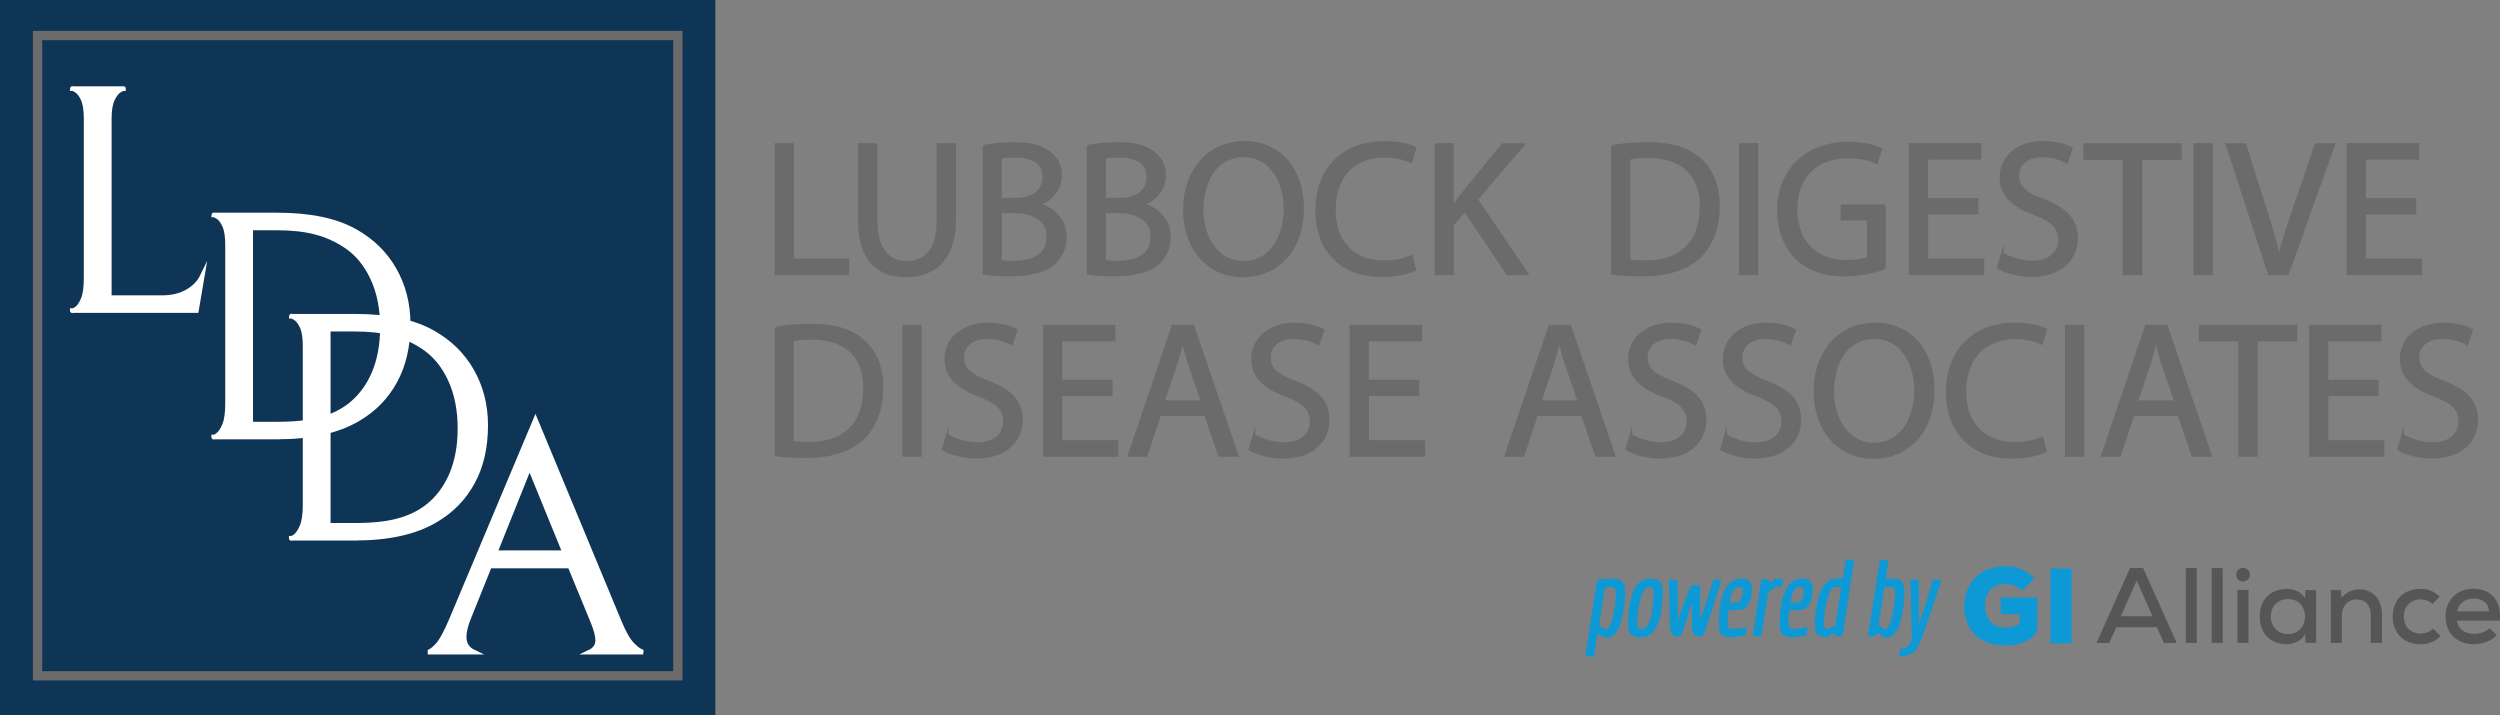 <?xml version="1.0" encoding="UTF-8"?> <svg xmlns="http://www.w3.org/2000/svg" id="Layer_1" viewBox="0 0 352.69 100.92"><rect x="0" y="0" width="352.69" height="100.92" fill="#808080" stroke="none"/><defs><style>.cls-1{fill:#0c99d6;}.cls-2{fill:#0f3556;}.cls-3{fill:#575657;}.cls-4{fill:none;stroke-width:1.31px;}.cls-4,.cls-5{stroke:#6b6b6b;}.cls-4,.cls-5,.cls-6{stroke-miterlimit:10;}.cls-5{fill:#6b6b6b;stroke-width:.36px;}.cls-6{fill:#fff;stroke:#fff;stroke-width:.65px;}</style></defs><g><path class="cls-5" d="m109.45,20.37h2.36v16.28h7.8v1.98h-10.16v-18.26Z"></path><path class="cls-5" d="m123.62,20.37v10.81c0,4.09,1.82,5.83,4.25,5.83,2.71,0,4.44-1.79,4.44-5.83v-10.81h2.38v10.65c0,5.61-2.95,7.91-6.91,7.91-3.74,0-6.56-2.14-6.56-7.8v-10.76h2.4Z"></path><path class="cls-5" d="m138.79,20.62c1.03-.22,2.66-.38,4.31-.38,2.36,0,3.87.41,5.01,1.33.95.7,1.52,1.79,1.52,3.22,0,1.76-1.16,3.31-3.09,4.01v.05c1.73.43,3.77,1.87,3.77,4.58,0,1.57-.62,2.76-1.54,3.66-1.27,1.17-3.33,1.71-6.31,1.71-1.63,0-2.87-.11-3.66-.22v-17.96h-.01Zm2.36,7.48h2.14c2.49,0,3.96-1.3,3.96-3.06,0-2.14-1.63-2.98-4.01-2.98-1.08,0-1.71.08-2.09.16v5.88h0Zm0,8.75c.46.08,1.14.11,1.98.11,2.44,0,4.69-.89,4.69-3.55,0-2.49-2.14-3.52-4.71-3.52h-1.95v6.96h0Z"></path><path class="cls-5" d="m153.47,20.62c1.03-.22,2.66-.38,4.31-.38,2.36,0,3.87.41,5.01,1.33.95.7,1.52,1.79,1.52,3.22,0,1.76-1.16,3.31-3.09,4.01v.05c1.73.43,3.77,1.87,3.77,4.58,0,1.57-.62,2.76-1.54,3.66-1.27,1.17-3.33,1.71-6.31,1.71-1.63,0-2.87-.11-3.66-.22v-17.96h-.01Zm2.36,7.48h2.14c2.49,0,3.96-1.3,3.96-3.06,0-2.14-1.63-2.98-4.01-2.98-1.08,0-1.71.08-2.09.16v5.88h0Zm0,8.75c.46.08,1.14.11,1.98.11,2.44,0,4.69-.89,4.69-3.55,0-2.49-2.14-3.52-4.71-3.52h-1.95v6.96h0Z"></path><path class="cls-5" d="m183.77,29.32c0,6.29-3.82,9.62-8.48,9.62s-8.21-3.74-8.21-9.27c0-5.8,3.6-9.59,8.48-9.59,4.98,0,8.21,3.82,8.21,9.24Zm-14.17.29c0,3.9,2.11,7.4,5.83,7.4s5.85-3.44,5.85-7.59c0-3.63-1.9-7.42-5.83-7.42s-5.85,3.6-5.85,7.61Z"></path><path class="cls-5" d="m199.59,38.04c-.87.43-2.6.87-4.82.87-5.15,0-9.02-3.25-9.02-9.24s3.87-9.59,9.54-9.59c2.28,0,3.71.49,4.34.81l-.57,1.92c-.89-.43-2.17-.76-3.68-.76-4.28,0-7.13,2.74-7.13,7.53,0,4.47,2.57,7.34,7.02,7.34,1.44,0,2.9-.3,3.85-.76l.47,1.88Z"></path><path class="cls-5" d="m202.54,20.37h2.36v8.81h.08c.49-.7.98-1.35,1.44-1.95l5.58-6.85h2.93l-6.61,7.75,7.13,10.51h-2.79l-6.01-8.97-1.73,2v6.96h-2.36v-18.26h-.02Z"></path></g><g><path class="cls-5" d="m227.46,20.62c1.44-.22,3.14-.38,5.01-.38,3.39,0,5.8.79,7.4,2.28,1.63,1.49,2.57,3.6,2.57,6.56s-.92,5.42-2.63,7.1c-1.71,1.71-4.52,2.63-8.07,2.63-1.68,0-3.09-.08-4.28-.22v-17.97Zm2.35,16.15c.6.11,1.46.14,2.38.14,5.04,0,7.78-2.82,7.78-7.75.03-4.31-2.41-7.04-7.4-7.04-1.22,0-2.14.11-2.76.24v14.41h0Z"></path><path class="cls-5" d="m247.86,20.37v18.26h-2.36v-18.26h2.36Z"></path><path class="cls-5" d="m265.88,37.82c-1.06.38-3.14,1-5.61,1-2.76,0-5.04-.7-6.83-2.41-1.57-1.52-2.55-3.96-2.55-6.8.03-5.45,3.77-9.43,9.89-9.43,2.11,0,3.77.46,4.55.84l-.57,1.92c-.98-.43-2.19-.79-4.04-.79-4.44,0-7.34,2.76-7.34,7.34s2.79,7.37,7.04,7.37c1.54,0,2.6-.22,3.14-.49v-5.45h-3.71v-1.9h6.01v8.8h.02Z"></path><path class="cls-5" d="m278.94,30.07h-7.1v6.58h7.91v1.98h-10.27v-18.26h9.86v1.98h-7.51v5.77h7.1v1.95h.01Z"></path><path class="cls-5" d="m282.49,35.76c1.06.65,2.6,1.19,4.23,1.19,2.41,0,3.82-1.27,3.82-3.12,0-1.71-.98-2.68-3.44-3.63-2.98-1.06-4.82-2.6-4.82-5.17,0-2.84,2.36-4.96,5.91-4.96,1.87,0,3.22.43,4.04.89l-.65,1.92c-.6-.33-1.82-.87-3.47-.87-2.49,0-3.44,1.49-3.44,2.74,0,1.71,1.11,2.55,3.63,3.52,3.09,1.19,4.66,2.68,4.66,5.36,0,2.82-2.09,5.26-6.39,5.26-1.76,0-3.68-.51-4.66-1.17l.58-1.96Z"></path><path class="cls-5" d="m299.64,22.38h-5.55v-2h13.52v2h-5.58v16.26h-2.38v-16.26h-.01Z"></path><path class="cls-5" d="m311.99,20.37v18.26h-2.36v-18.26h2.36Z"></path><path class="cls-5" d="m320.12,38.64l-5.96-18.26h2.55l2.84,9c.79,2.47,1.46,4.69,1.95,6.83h.05c.51-2.11,1.27-4.42,2.09-6.8l3.09-9.02h2.52l-6.53,18.26h-2.6Z"></path><path class="cls-5" d="m340.68,30.07h-7.09v6.58h7.91v1.98h-10.27v-18.26h9.86v1.98h-7.5v5.77h7.1v1.95h-.01Z"></path></g><g><path class="cls-5" d="m109.45,46.24c1.44-.22,3.14-.38,5.01-.38,3.39,0,5.8.79,7.4,2.28,1.63,1.49,2.57,3.6,2.57,6.56s-.92,5.42-2.63,7.1c-1.71,1.71-4.52,2.63-8.07,2.63-1.68,0-3.09-.08-4.28-.22v-17.97h0Zm2.35,16.15c.6.11,1.46.14,2.38.14,5.04,0,7.78-2.82,7.78-7.75.03-4.31-2.41-7.04-7.4-7.04-1.22,0-2.14.11-2.76.24,0,0,0,14.41,0,14.41Z"></path><path class="cls-5" d="m129.85,46v18.26h-2.36v-18.26h2.36Z"></path><path class="cls-5" d="m133.64,61.39c1.06.65,2.6,1.19,4.23,1.19,2.41,0,3.82-1.27,3.82-3.12,0-1.71-.98-2.68-3.44-3.63-2.98-1.06-4.82-2.6-4.82-5.17,0-2.84,2.36-4.96,5.91-4.96,1.87,0,3.22.43,4.04.89l-.65,1.92c-.6-.33-1.82-.87-3.47-.87-2.49,0-3.44,1.49-3.44,2.74,0,1.71,1.11,2.55,3.63,3.52,3.09,1.19,4.66,2.68,4.66,5.36,0,2.82-2.09,5.26-6.39,5.26-1.76,0-3.68-.51-4.66-1.16l.58-1.97Z"></path><path class="cls-5" d="m156.78,55.7h-7.1v6.58h7.91v1.98h-10.27v-18.26h9.86v1.98h-7.51v5.77h7.1v1.95h0Z"></path><path class="cls-5" d="m163.61,58.51l-1.9,5.74h-2.44l6.2-18.26h2.84l6.23,18.26h-2.52l-1.95-5.74h-6.46Zm5.99-1.84l-1.79-5.26c-.41-1.19-.68-2.28-.95-3.33h-.05c-.27,1.08-.57,2.19-.92,3.31l-1.79,5.28h5.5Z"></path><path class="cls-5" d="m176.91,61.39c1.06.65,2.6,1.19,4.23,1.19,2.41,0,3.82-1.27,3.82-3.12,0-1.71-.98-2.68-3.44-3.63-2.98-1.06-4.82-2.6-4.82-5.17,0-2.84,2.36-4.96,5.91-4.96,1.87,0,3.22.43,4.04.89l-.65,1.92c-.6-.33-1.82-.87-3.47-.87-2.49,0-3.44,1.49-3.44,2.74,0,1.71,1.11,2.55,3.63,3.52,3.09,1.19,4.66,2.68,4.66,5.36,0,2.82-2.09,5.26-6.39,5.26-1.76,0-3.68-.51-4.66-1.16l.58-1.97Z"></path><path class="cls-5" d="m200.05,55.7h-7.1v6.58h7.91v1.98h-10.27v-18.26h9.86v1.98h-7.51v5.77h7.1v1.95h0Z"></path></g><g><path class="cls-5" d="m216.78,58.51l-1.9,5.74h-2.44l6.2-18.26h2.84l6.23,18.26h-2.52l-1.95-5.74h-6.46Zm5.98-1.84l-1.79-5.26c-.41-1.19-.68-2.28-.95-3.33h-.05c-.27,1.08-.57,2.19-.92,3.31l-1.79,5.28h5.5Z"></path><path class="cls-5" d="m230.08,61.39c1.06.65,2.6,1.19,4.23,1.19,2.41,0,3.82-1.27,3.82-3.12,0-1.71-.98-2.68-3.44-3.63-2.98-1.06-4.82-2.6-4.82-5.17,0-2.84,2.36-4.96,5.91-4.96,1.87,0,3.22.43,4.04.89l-.65,1.92c-.6-.32-1.82-.87-3.47-.87-2.49,0-3.44,1.49-3.44,2.74,0,1.71,1.11,2.55,3.63,3.52,3.09,1.19,4.66,2.68,4.66,5.36,0,2.82-2.09,5.26-6.39,5.26-1.76,0-3.68-.51-4.66-1.16l.58-1.97Z"></path><path class="cls-5" d="m243.44,61.39c1.06.65,2.6,1.19,4.23,1.19,2.41,0,3.82-1.27,3.82-3.12,0-1.71-.98-2.68-3.44-3.63-2.98-1.06-4.82-2.6-4.82-5.17,0-2.84,2.36-4.96,5.91-4.96,1.87,0,3.22.43,4.04.89l-.65,1.92c-.6-.32-1.82-.87-3.47-.87-2.49,0-3.44,1.49-3.44,2.74,0,1.71,1.11,2.55,3.63,3.52,3.09,1.19,4.66,2.68,4.66,5.36,0,2.82-2.09,5.26-6.39,5.26-1.76,0-3.68-.51-4.66-1.16l.58-1.97Z"></path><path class="cls-5" d="m272.73,54.94c0,6.29-3.82,9.62-8.48,9.62s-8.21-3.74-8.21-9.27c0-5.8,3.6-9.59,8.48-9.59,4.98,0,8.21,3.82,8.21,9.24Zm-14.17.3c0,3.9,2.11,7.4,5.83,7.4s5.85-3.44,5.85-7.59c0-3.63-1.9-7.42-5.83-7.42-3.9-.01-5.85,3.6-5.85,7.61Z"></path><path class="cls-5" d="m288.55,63.66c-.87.43-2.6.87-4.82.87-5.15,0-9.02-3.25-9.02-9.24s3.87-9.59,9.54-9.59c2.28,0,3.71.49,4.34.81l-.57,1.92c-.89-.43-2.17-.76-3.68-.76-4.28,0-7.13,2.74-7.13,7.53,0,4.47,2.57,7.34,7.02,7.34,1.44,0,2.9-.3,3.85-.76l.47,1.88Z"></path><path class="cls-5" d="m293.86,46v18.26h-2.36v-18.26h2.36Z"></path><path class="cls-5" d="m300.93,58.51l-1.9,5.74h-2.44l6.2-18.26h2.84l6.23,18.26h-2.52l-1.95-5.74h-6.46Zm5.99-1.84l-1.79-5.26c-.41-1.19-.68-2.28-.95-3.33h-.05c-.27,1.08-.57,2.19-.92,3.31l-1.79,5.28h5.5Z"></path><path class="cls-5" d="m315.94,48h-5.55v-2h13.52v2h-5.58v16.26h-2.38v-16.26h-.01Z"></path><path class="cls-5" d="m335.4,55.7h-7.1v6.58h7.91v1.98h-10.27v-18.26h9.86v1.98h-7.51v5.77h7.1v1.95h.01Z"></path><path class="cls-5" d="m338.95,61.39c1.06.65,2.6,1.19,4.23,1.19,2.41,0,3.82-1.27,3.82-3.12,0-1.71-.98-2.68-3.44-3.63-2.98-1.06-4.82-2.6-4.82-5.17,0-2.84,2.36-4.96,5.91-4.96,1.87,0,3.22.43,4.04.89l-.65,1.92c-.6-.32-1.82-.87-3.47-.87-2.49,0-3.44,1.49-3.44,2.74,0,1.71,1.11,2.55,3.63,3.52,3.09,1.19,4.66,2.68,4.66,5.36,0,2.82-2.09,5.26-6.39,5.26-1.76,0-3.68-.51-4.66-1.16l.58-1.97Z"></path></g><g><rect class="cls-2" width="100.92" height="100.92"></rect><rect class="cls-4" x="5.3" y="5.01" width="90.33" height="90.33"></rect><g><path class="cls-6" d="m11.72,13.98c-.29-.62-.61-1.04-.98-1.25-.36-.21-.55-.29-.55-.23h7.24c0-.06-.18.02-.55.23-.36.21-.7.63-1,1.25s-.46,1.54-.46,2.75v25.26h7.46c1.37,0,2.54-.28,3.53-.84s1.69-1.28,2.12-2.16l-.82,4.82H10.19c0,.09.18.02.55-.2.36-.23.69-.68.98-1.37.29-.68.43-1.68.43-2.98v-22.53c0-1.21-.15-2.13-.43-2.75Z"></path><path class="cls-6" d="m39.11,61.65h-8.97c0,.09.18.01.55-.25.36-.26.69-.74.98-1.43.29-.7.43-1.71.43-3.05v-22.4c0-1.18-.14-2.09-.43-2.71s-.61-1.04-.98-1.25c-.36-.21-.55-.29-.55-.23h8.92c4.64,0,8.31.76,11.01,2.28,2.4,1.34,4.25,3.14,5.55,5.42s1.96,4.84,1.96,7.69c0,3.09-.61,5.77-1.84,8.03s-2.97,4.04-5.21,5.35c-2.85,1.7-6.66,2.55-11.42,2.55Zm5.37-28.9c-1.52-.39-3.32-.59-5.42-.59h-3.69v27.67h3.69c2.49,0,4.53-.21,6.12-.64,1.59-.42,2.97-1.08,4.12-1.96,1.49-1.15,2.63-2.66,3.44-4.53.8-1.87,1.21-4.04,1.21-6.53,0-2.64-.46-4.95-1.39-6.94-.93-1.99-2.19-3.51-3.8-4.57-1.34-.88-2.76-1.52-4.28-1.91Z"></path><path class="cls-6" d="m50.05,75.93h-8.97c0,.09.18.01.55-.25.36-.26.69-.74.98-1.43.29-.7.43-1.71.43-3.05v-22.4c0-1.18-.14-2.09-.43-2.71s-.61-1.04-.98-1.25c-.36-.21-.55-.29-.55-.23h8.92c4.64,0,8.31.76,11.01,2.28,2.4,1.34,4.25,3.14,5.55,5.42,1.3,2.28,1.96,4.84,1.96,7.69,0,3.09-.61,5.77-1.84,8.03-1.23,2.26-2.97,4.04-5.21,5.35-2.85,1.7-6.66,2.55-11.42,2.55Zm5.37-28.9c-1.52-.39-3.32-.59-5.42-.59h-3.69v27.67h3.69c2.49,0,4.53-.21,6.12-.64,1.59-.42,2.97-1.08,4.12-1.96,1.49-1.15,2.63-2.66,3.44-4.53.8-1.87,1.21-4.04,1.21-6.53,0-2.64-.46-4.95-1.39-6.94-.93-1.99-2.19-3.51-3.8-4.57-1.34-.88-2.76-1.52-4.28-1.91Z"></path><path class="cls-6" d="m69.07,79.84l-2.91,7.24c-.46,1.12-.68,2.05-.68,2.78,0,1,.46,1.71,1.37,2.14h-6.51c.3,0,.74-.3,1.32-.91s1.24-1.81,2-3.6l11.88-28.26,11.79,28.4c.67,1.64,1.31,2.76,1.93,3.37s1.11.94,1.48,1h-7.56c.76-.36,1.14-.93,1.14-1.68,0-.64-.24-1.55-.73-2.73l-3.19-7.74h-11.33Zm10.6-1.87l-4.96-12.15-4.87,12.15h9.83Z"></path></g></g><g><g><path class="cls-1" d="m226.52,88.77c.41,0,.76-.61,1.03-1.83s.41-2.15.41-2.77-.04-1.01-.11-1.14c-.08-.14-.26-.2-.56-.2h-.89v.17l-.78,5.01-.09.22c.61.35.94.54.99.54m-2.78,3.74c-.04-.05-.06-.11-.06-.18s.55-3.6,1.65-10.59l2.15-.12c.66,0,1.13.15,1.39.45.27.3.4.77.4,1.4s-.04,1.29-.12,1.96-.21,1.37-.4,2.09c-.19.72-.46,1.31-.83,1.77s-.79.69-1.28.69c-.19,0-.61-.2-1.26-.6l-.51,3.25c-.68.01-1.06-.03-1.13-.12"></path><path class="cls-1" d="m231.63,88.72c.33,0,.62-.22.86-.65.24-.44.41-.97.51-1.6.19-1.2.29-2.16.29-2.87,0-.28-.05-.48-.15-.6-.1-.12-.27-.18-.51-.18-.36,0-.68.35-.95,1.04-.47,1.19-.7,2.55-.7,4.07,0,.28.05.49.15.61.09.12.26.18.5.18m1.95-.1c-.22.41-.5.72-.86.95-.36.23-.82.34-1.39.34s-.99-.13-1.26-.39c-.27-.26-.4-.74-.4-1.45s.04-1.41.13-2.12c.09-.71.24-1.4.45-2.08.21-.68.53-1.23.95-1.63.43-.4.96-.61,1.59-.61s1.09.13,1.36.38c.27.26.41.64.41,1.15s0,.95-.03,1.33c-.02.38-.06.84-.12,1.39s-.16,1.05-.31,1.48c-.12.44-.3.86-.52,1.26"></path><path class="cls-1" d="m238.68,88.45h0l.02-3.44-1.11,3.52c-.19.61-.34.98-.45,1.1-.11.12-.31.18-.59.18-.37,0-.65-.23-.83-.69-.07-.19-.11-.41-.12-.66l-.17-6.72c.62,0,.99.04,1.1.11.12.08.17.33.17.76v4.92c.8-2.3,1.32-3.72,1.55-4.24.24-.52.48-.78.74-.78.41,0,.66.03.74.09s.13.25.13.57v4.3l1.89-5.74h.35c.2,0,.37.01.52.03.14.02.22.08.22.17l-.23.71c-.51,1.61-1.14,3.58-1.88,5.89-.23.64-.39,1.01-.49,1.12-.09.1-.28.16-.55.16s-.52-.1-.72-.31c-.18-.21-.29-.56-.29-1.05"></path><path class="cls-1" d="m244.98,85.02c.22,0,.4-.11.54-.35.23-.36.35-.76.35-1.2s-.14-.66-.41-.66c-.43,0-.75.16-.95.47s-.35.82-.45,1.5l-.09.24h1.01Zm-.64,4.89c-.7,0-1.19-.13-1.46-.38s-.41-.68-.41-1.29c0-3.49.68-5.6,2.03-6.34.32-.18.73-.27,1.22-.27s.85.12,1.08.37.35.63.35,1.17c0,.48-.09,1.02-.27,1.63-.12.37-.33.67-.62.92-.3.24-.66.36-1.1.36h-1.32v.17c-.06.44-.09.83-.09,1.17s0,.56,0,.67.03.22.07.34c.04.12.11.2.21.23.1.04.32.05.66.05s.91-.08,1.71-.26l-.17,1.2c-.9.17-1.53.26-1.9.26"></path><path class="cls-1" d="m247.33,89.65s-.04-.1-.04-.17.4-2.65,1.2-7.76c.52,0,.85.02.98.06.14.04.2.16.2.35v.12c.42-.42.84-.63,1.26-.63.17,0,.39.07.66.21-.08.47-.17.75-.25.84-.09.09-.34.13-.74.13-.12,0-.52.28-1.2.84v.3l-.92,5.85c-.69.01-1.07-.04-1.15-.14"></path><path class="cls-1" d="m253.58,85.02c.22,0,.4-.11.54-.35.23-.36.35-.76.35-1.2s-.14-.66-.41-.66c-.43,0-.75.16-.95.47s-.35.82-.45,1.5l-.09.24h1.01Zm-.64,4.89c-.7,0-1.19-.13-1.46-.38s-.41-.68-.41-1.29c0-3.49.68-5.6,2.03-6.34.32-.18.73-.27,1.22-.27s.85.12,1.08.37c.23.25.35.63.35,1.17,0,.48-.09,1.02-.27,1.63-.12.37-.33.67-.62.92-.3.24-.66.36-1.11.36h-1.32v.17c-.06.44-.09.83-.09,1.17s0,.56.01.67.04.22.08.34c.04.12.11.2.21.23.1.04.32.05.66.05s.91-.08,1.72-.26l-.17,1.2c-.91.17-1.54.26-1.91.26"></path><path class="cls-1" d="m258.9,82.81c-.36,0-.67.39-.93,1.17-.26.78-.44,1.54-.53,2.28s-.13,1.28-.13,1.62.04.56.12.67.23.17.44.18l1.1-.55v-.26l.78-5.02.03-.08h-.88Zm2.65-3.51s-.54,3.51-1.62,10.49c-.5,0-.82-.02-.96-.07-.14-.04-.21-.18-.21-.41,0-.02,0-.04.01-.06l-.93.65c-.68,0-1.16-.13-1.42-.38-.27-.25-.4-.69-.4-1.31s.04-1.26.13-1.93.23-1.38.43-2.13c.2-.75.52-1.36.95-1.83.44-.47.95-.7,1.56-.7h.87l.41-2.68c.47,0,.79.02.95.05.15.04.23.14.23.31"></path><path class="cls-1" d="m265.83,82.81s0,.03.01.06l-.78,5.1-.08.21.87.54s.05.02.09.02c.39,0,.73-.66,1.01-1.97s.42-2.35.42-3.1c0-.57-.19-.86-.57-.86,0,0-.97,0-.97,0Zm.12-3.84c.13.01.24.06.31.13.08.07.12.17.12.31s-.11.88-.33,2.21h.81c.67,0,1.14.13,1.41.4.27.27.41.71.41,1.34s-.04,1.29-.12,1.98-.21,1.4-.38,2.13c-.18.73-.45,1.33-.81,1.8-.37.47-.79.71-1.29.71-.17,0-.58-.24-1.22-.74-.06.27-.16.43-.29.48-.14.05-.49.08-1.06.08l1.7-10.86c.37.01.61.02.74.03"></path><path class="cls-1" d="m270.71,82.48h0v5.67l2.02-6.42c.4,0,.68.02.86.05.17.04.25.12.25.25,0,.03-.44,1.33-1.31,3.9-.88,2.57-1.35,3.94-1.41,4.1-.35.87-.66,1.45-.92,1.74-.47.54-1.24.83-2.3.87l.15-1.1c.52,0,.93-.18,1.23-.53.29-.36.44-.79.44-1.3l-.23-7.98c.62,0,.98.04,1.07.11.1.07.15.28.15.64"></path></g><g><path class="cls-1" d="m285.3,83.32c-.77-.72-1.71-.92-2.42-.92-1.72,0-2.84,1.02-2.84,3.09,0,1.36.71,3.04,2.84,3.04.56,0,1.44-.11,2.04-.54v-1.36h-2.67v-2.34h5.16v4.7c-.66,1.34-2.51,2.07-4.54,2.07-4.18,0-5.77-2.79-5.77-5.56s1.81-5.6,5.78-5.6c1.46,0,2.76.3,4.15,1.71l-1.73,1.71Z"></path><polygon class="cls-1" points="289.27 80.2 289.27 80.2 292.25 80.2 292.25 90.76 289.27 90.76 289.27 80.2"></polygon><path class="cls-3" d="m301.43,81.91h0l-2.23,5.03h4.47l-2.24-5.03Zm2.85,6.57h-5.72l-1,2.22h-1.8l4.74-10.57h1.84l4.74,10.57h-1.8l-1-2.22Z"></path><polygon class="cls-3" points="309.91 90.7 309.91 90.7 308.36 90.7 308.36 80.14 309.91 80.14 309.91 90.7"></polygon><polygon class="cls-3" points="313.57 90.7 313.57 90.7 312.01 90.7 312.01 80.14 313.57 80.14 313.57 90.7"></polygon><path class="cls-3" d="m315.65,90.7h1.56v-7.47h-1.56v7.47Zm1.75-9.63c0,1.28-1.93,1.28-1.93,0s1.93-1.27,1.93,0"></path><path class="cls-3" d="m320.36,86.97c0,1.54,1.09,2.48,2.42,2.48,3.21,0,3.21-4.94,0-4.94-1.33,0-2.42.93-2.42,2.46m4.88-3.72h1.51v7.44h-1.48l-.08-1.21c-.5.95-1.64,1.4-2.57,1.4-2.17.01-3.82-1.39-3.82-3.93s1.71-3.88,3.85-3.88c1.06,0,2.07.5,2.53,1.34l.06-1.16Z"></path><path class="cls-3" d="m334.46,90.7h0v-3.99c0-1.28-.72-2.14-2.01-2.14s-2.08,1.01-2.08,2.23v3.9h-1.55v-7.46h1.42l.09,1.09c.71-.8,1.54-1.19,2.51-1.19,1.81,0,3.2,1.28,3.2,3.56v4h-1.58Z"></path><path class="cls-3" d="m344.31,89.73c-.83.82-1.75,1.16-2.82,1.16-2.14,0-3.93-1.34-3.93-3.91s1.77-3.91,3.93-3.91c1.03,0,1.89.32,2.69,1.1l-1,1.04c-.47-.45-1.09-.66-1.67-.66-1.34,0-2.39.95-2.39,2.43,0,1.57,1.09,2.4,2.37,2.4.63,0,1.28-.19,1.77-.69l1.05,1.04Z"></path><path class="cls-3" d="m351.16,86.24c-.09-1.18-.95-1.8-2.2-1.8-1.13,0-2.07.62-2.31,1.8h4.51Zm-4.54,1.32c.14,1.13,1.07,1.87,2.43,1.87.75,0,1.71-.29,2.16-.8l1.01.98c-.77.85-2.05,1.27-3.2,1.27-2.45,0-4.01-1.55-4.01-3.94,0-2.26,1.59-3.88,3.91-3.88s4.03,1.47,3.74,4.5h-6.04Z"></path></g></g></svg> 